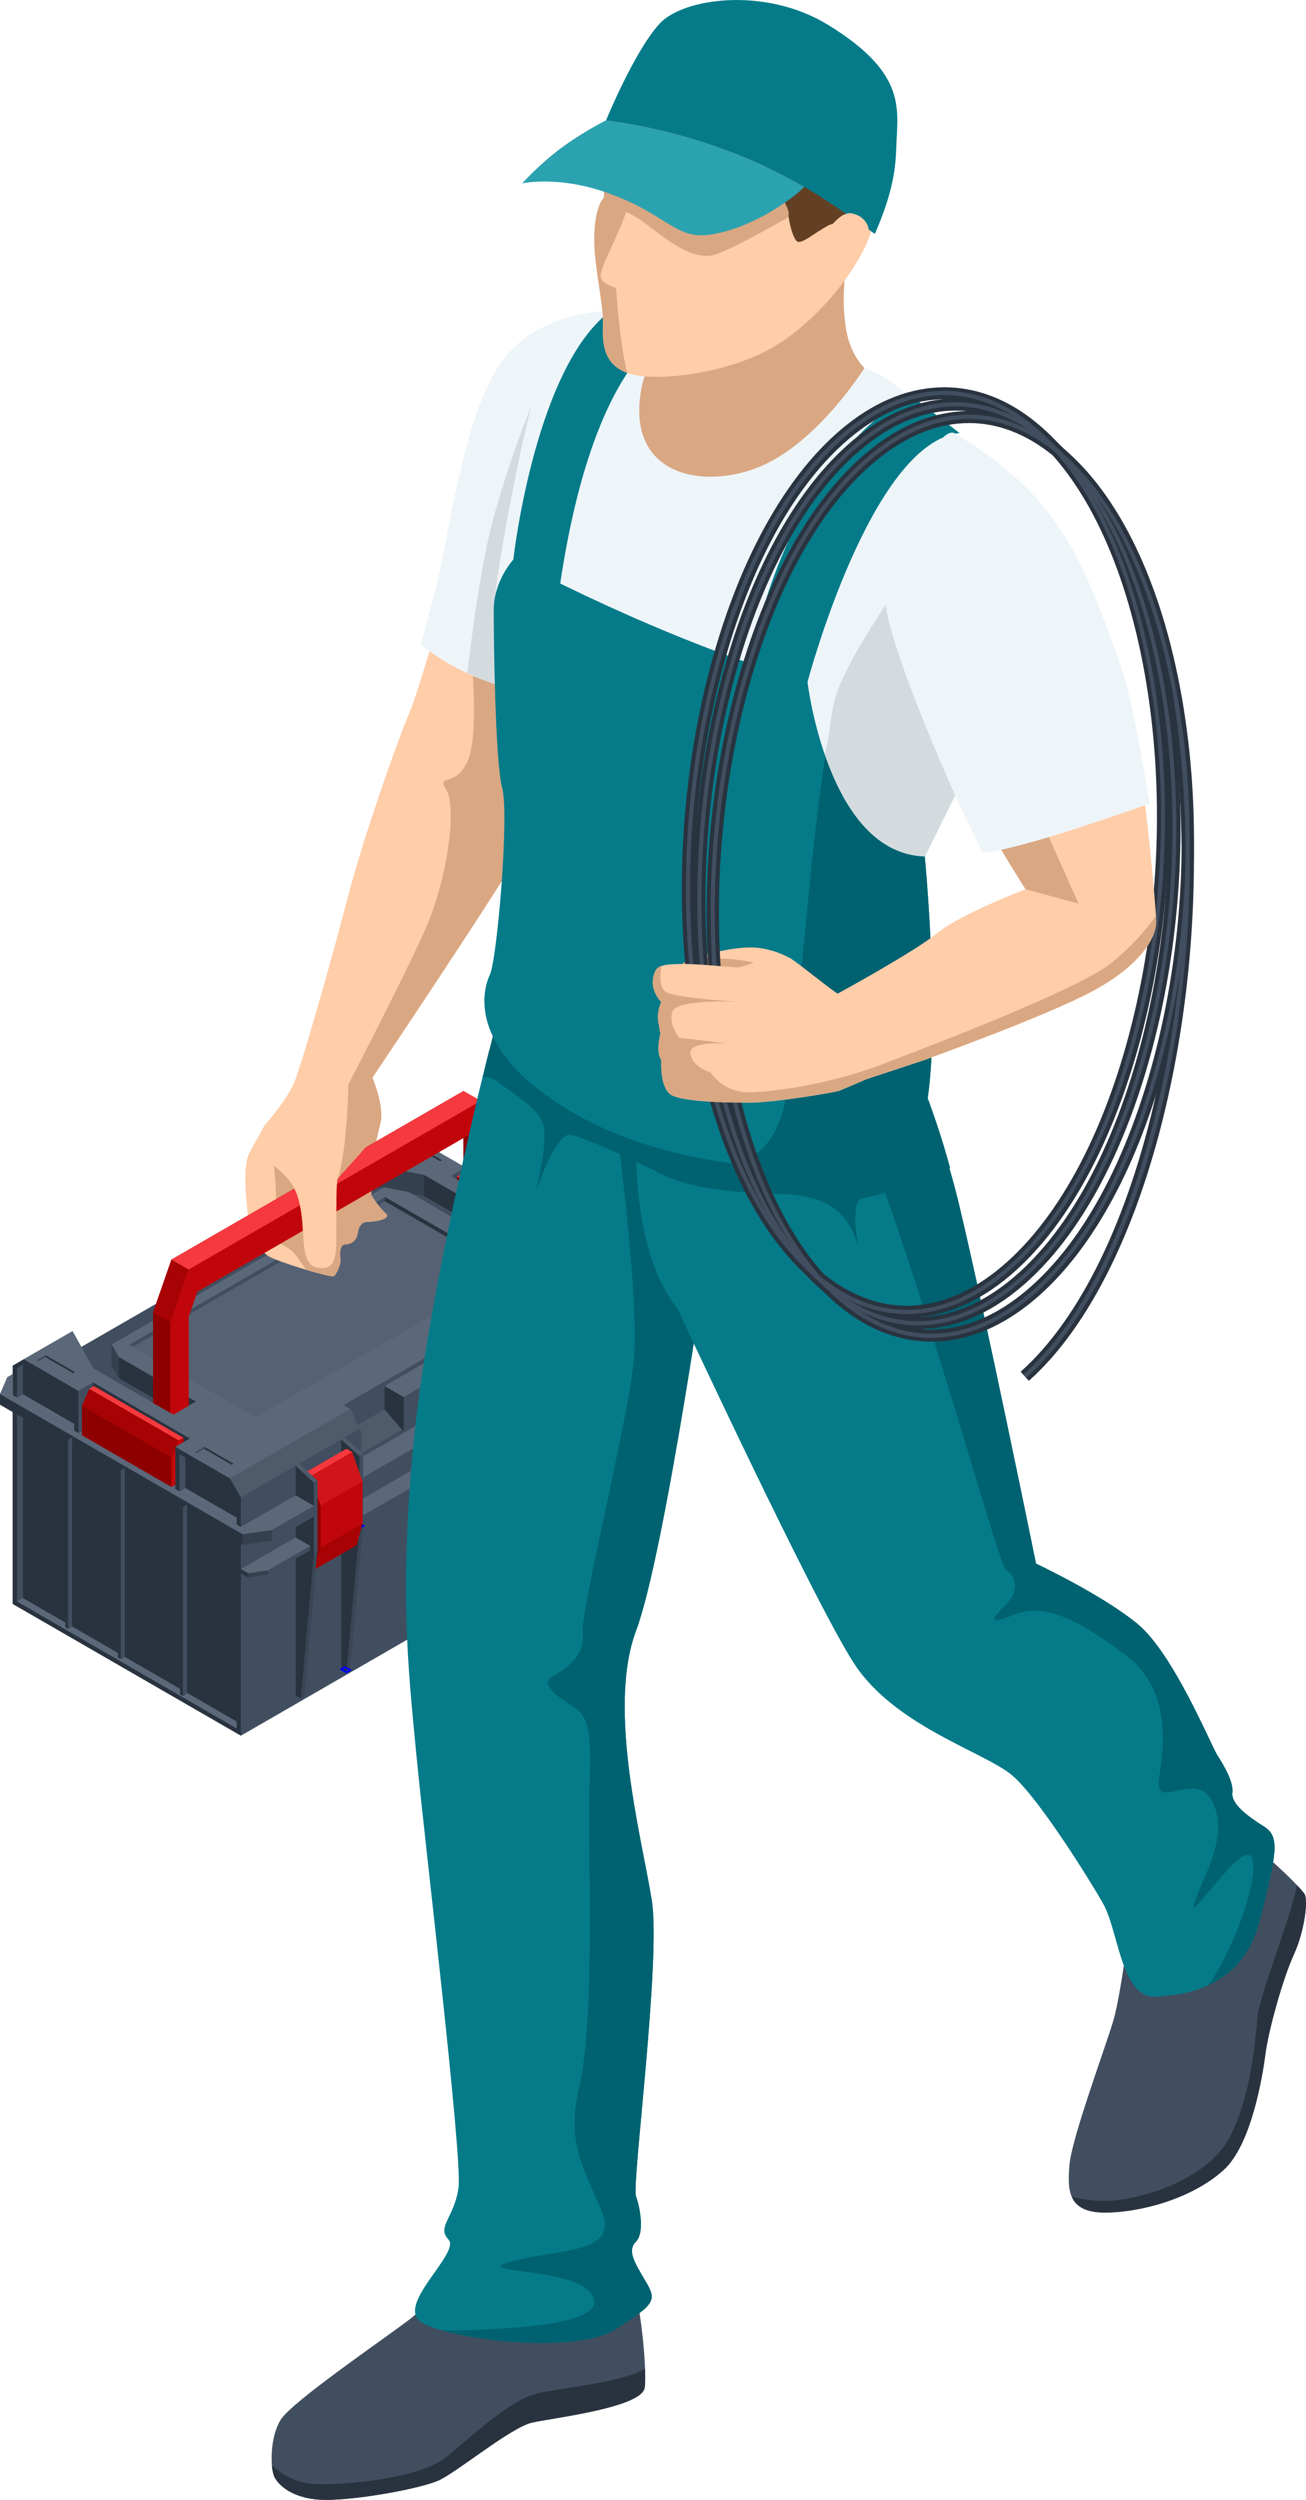 <?xml version="1.0" encoding="UTF-8"?>
<svg id="_レイヤー_2" data-name="レイヤー 2" xmlns="http://www.w3.org/2000/svg" viewBox="0 0 108.61 207.88">
  <defs>
    <style>
      .cls-1, .cls-2, .cls-3, .cls-4, .cls-5, .cls-6, .cls-7, .cls-8, .cls-9, .cls-10, .cls-11, .cls-12, .cls-13, .cls-14, .cls-15, .cls-16, .cls-17, .cls-18, .cls-19, .cls-20, .cls-21 {
        stroke-width: 0px;
      }

      .cls-1, .cls-2, .cls-7, .cls-17 {
        opacity: .5;
      }

      .cls-1, .cls-16, .cls-21 {
        fill: #29333f;
      }

      .cls-2, .cls-14, .cls-20 {
        fill: #f5393e;
      }

      .cls-3 {
        fill: #c1060b;
      }

      .cls-4 {
        fill: #634024;
      }

      .cls-5 {
        opacity: .2;
      }

      .cls-5, .cls-15 {
        fill: #414e5f;
      }

      .cls-6, .cls-7 {
        fill: #8e0000;
      }

      .cls-8, .cls-17 {
        fill: #5b6879;
      }

      .cls-9 {
        fill: #006270;
      }

      .cls-10 {
        fill: #ffcda8;
      }

      .cls-11 {
        fill: #d9a782;
      }

      .cls-12 {
        fill: #d4dbdf;
      }

      .cls-13 {
        fill: #057b89;
      }

      .cls-14, .cls-16 {
        opacity: .3;
      }

      .cls-18 {
        fill: #eef5f9;
      }

      .cls-19 {
        fill: #2ba2b0;
      }

      .cls-22 {
        fill: none;
        stroke: blue;
        stroke-miterlimit: 10;
        stroke-width: .16px;
      }
    </style>
  </defs>
  <g id="_デザイン" data-name="デザイン">
    <g>
      <g>
        <polygon class="cls-15" points="20.03 126.97 1.06 116.01 1.06 133.37 20.03 144.32 52.21 125.74 52.21 108.39 20.03 126.97"/>
        <polygon class="cls-21" points="20.03 144.32 20.03 126.97 1.06 116.01 1.06 133.37 20.03 144.32"/>
        <g>
          <polygon class="cls-15" points="1.91 132.89 1.91 116.91 1.41 116.62 1.41 133.16 19.68 143.72 19.68 143.15 1.91 132.89"/>
          <polygon class="cls-8" points="1.91 132.89 1.41 133.16 19.68 143.72 19.68 143.15 1.91 132.89"/>
        </g>
        <polygon class="cls-15" points="51.3 104.36 46.75 101.73 45.53 102.43 38.7 98.48 38.7 97.08 34.15 94.45 30.22 96.72 30.22 98.48 6.77 112.01 6.03 110.69 1.97 113.03 1.06 113.56 1.06 116.01 20.03 126.97 52.21 108.39 52.21 105.93 51.3 104.36"/>
        <polygon class="cls-8" points="46.75 101.73 45.53 102.43 38.7 98.48 38.7 97.08 34.15 94.45 30.22 96.72 30.22 98.48 6.77 112.01 6.03 110.69 1.97 113.03 19.12 122.94 51.3 104.36 46.75 101.73"/>
        <polygon class="cls-15" points="52.21 108.39 20.03 126.97 20.03 144.32 52.21 125.74 52.21 108.39"/>
        <rect class="cls-17" x="17.09" y="113.52" width="37.16" height="1.82" transform="translate(-52.44 33.17) rotate(-30)"/>
        <polygon class="cls-21" points="20.03 124.51 20.03 126.97 1.06 116.01 1.06 113.56 1.97 113.03 19.12 122.94 20.03 124.51"/>
        <polygon class="cls-15" points="52.21 108.39 20.03 126.97 20.03 124.51 52.21 105.93 52.21 108.39"/>
        <g>
          <polygon class="cls-15" points="45.07 115.14 43.56 114.26 43.56 117.42 43.56 130.04 43.99 130.29 44.29 130.11 45.38 118.12 45.38 114.96 45.07 115.14"/>
          <polygon class="cls-15" points="45.07 118.29 45.07 115.14 45.38 114.96 45.38 118.12 45.07 118.29"/>
          <polygon class="cls-16" points="43.99 130.29 45.07 118.29 45.38 118.12 44.29 130.11 43.99 130.29"/>
          <polygon class="cls-21" points="43.56 117.42 43.56 114.26 45.07 115.14 45.07 118.29 43.99 130.29 43.56 130.04 43.56 117.42"/>
        </g>
        <g>
          <polygon class="cls-15" points="29.9 123.9 28.38 123.02 28.38 126.18 28.38 138.8 28.81 139.05 29.11 138.87 30.2 126.88 30.2 123.72 29.9 123.9"/>
          <polygon class="cls-15" points="29.9 127.05 29.9 123.9 30.2 123.72 30.2 126.88 29.9 127.05"/>
          <polygon class="cls-16" points="28.81 139.05 29.9 127.05 30.2 126.88 29.11 138.87 28.81 139.05"/>
          <polygon class="cls-21" points="28.38 126.18 28.38 123.02 29.9 123.9 29.9 127.05 28.81 139.05 28.38 138.8 28.38 126.18"/>
        </g>
        <g>
          <polygon class="cls-15" points="26.1 126.09 24.59 125.22 24.59 128.37 24.59 140.99 25.02 141.24 25.32 141.07 26.41 129.07 26.41 125.92 26.1 126.09"/>
          <polygon class="cls-15" points="26.1 129.25 26.1 126.09 26.41 125.92 26.41 129.07 26.1 129.25"/>
          <polygon class="cls-16" points="25.02 141.24 26.1 129.25 26.41 129.07 25.32 141.07 25.02 141.24"/>
          <polygon class="cls-21" points="24.59 128.37 24.59 125.22 26.1 126.09 26.1 129.25 25.02 141.24 24.59 140.99 24.59 128.37"/>
        </g>
        <g>
          <polygon class="cls-15" points="52.21 107.86 52.21 108.39 52.21 108.39 20.03 126.97 1.06 116.01 1.06 114.26 .61 114.52 0 115.93 0 116.8 20.18 128.46 22.61 128.11 52.67 110.75 53.28 109.35 53.28 108.47 52.21 107.86"/>
          <polygon class="cls-8" points="52.21 107.86 52.21 108.39 52.21 108.39 20.03 126.97 1.06 116.01 1.06 114.26 .61 114.52 0 115.93 20.18 127.58 22.61 127.23 52.67 109.88 53.28 108.47 52.21 107.86"/>
          <polygon class="cls-1" points="22.61 128.11 20.18 128.46 20.18 127.58 22.61 127.23 22.61 128.11"/>
          <polygon class="cls-21" points="0 116.8 20.18 128.46 20.18 127.58 0 115.93 0 116.8"/>
          <polygon class="cls-15" points="22.61 128.11 52.67 110.75 52.67 109.88 22.61 127.23 22.61 128.11"/>
          <polygon class="cls-1" points="52.67 110.75 53.28 109.35 53.28 108.47 52.67 109.88 52.67 110.75"/>
        </g>
        <g>
          <polygon class="cls-15" points="24.89 121.71 24.59 121.88 24.59 124.34 26.1 125.21 26.41 125.04 26.41 123.11 24.89 121.71"/>
          <polygon class="cls-17" points="24.59 121.88 26.1 123.29 26.41 123.11 24.89 121.71 24.59 121.88"/>
          <polygon class="cls-21" points="26.1 125.21 24.59 124.34 24.59 121.88 26.1 123.29 26.1 125.21"/>
          <polygon class="cls-15" points="26.1 125.21 26.41 125.04 26.41 123.11 26.1 123.29 26.1 125.21"/>
        </g>
        <g>
          <polygon class="cls-15" points="28.69 119.52 28.38 119.69 28.38 122.15 29.9 123.02 30.2 122.85 30.2 120.92 28.69 119.52"/>
          <polygon class="cls-17" points="28.38 119.69 29.9 121.1 30.2 120.92 28.69 119.52 28.38 119.69"/>
          <polygon class="cls-21" points="29.9 123.02 28.38 122.15 28.38 119.69 29.9 121.1 29.9 123.02"/>
          <polygon class="cls-15" points="29.9 123.02 30.2 122.85 30.2 120.92 29.9 121.1 29.9 123.02"/>
        </g>
        <g>
          <polygon class="cls-15" points="47.66 108.56 47.36 108.74 47.36 111.19 48.87 112.07 49.18 111.89 49.18 109.96 47.66 108.56"/>
          <polygon class="cls-17" points="47.36 108.74 48.87 110.14 49.18 109.96 47.66 108.56 47.36 108.74"/>
          <polygon class="cls-21" points="48.87 112.07 47.36 111.19 47.36 108.74 48.87 110.14 48.87 112.07"/>
          <polygon class="cls-15" points="48.87 112.07 49.18 111.89 49.18 109.96 48.87 110.14 48.87 112.07"/>
        </g>
        <g>
          <polygon class="cls-15" points="43.86 110.75 43.56 110.93 43.56 113.38 45.08 114.26 45.38 114.08 45.38 112.15 43.86 110.75"/>
          <polygon class="cls-17" points="43.56 110.93 45.08 112.33 45.38 112.15 43.86 110.75 43.56 110.93"/>
          <polygon class="cls-21" points="45.08 114.26 43.56 113.38 43.56 110.93 45.08 112.33 45.08 114.26"/>
          <polygon class="cls-15" points="45.08 114.26 45.38 114.08 45.38 112.15 45.08 112.33 45.08 114.26"/>
        </g>
        <polygon class="cls-22" points="28.38 126.18 29.9 127.05 30.2 126.88 28.69 126 28.38 126.18"/>
        <g>
          <g>
            <polygon class="cls-15" points="41.28 110.13 40.73 109.81 28.59 116.84 28.59 116.84 29.14 117.16 29.76 118.48 30.05 119.08 30.05 120.84 42.19 113.81 42.19 112.05 41.28 110.13"/>
            <polygon class="cls-21" points="40.73 112.13 40.73 109.81 41.28 110.13 42.19 112.05 42.19 113.81 40.73 112.13"/>
            <polygon class="cls-17" points="42.19 113.81 40.73 112.13 29.76 118.48 30.05 119.08 30.05 120.84 42.19 113.81"/>
            <polygon class="cls-15" points="28.59 116.84 28.59 116.84 29.14 117.16 29.76 118.48 40.73 112.13 40.73 109.81 28.59 116.84"/>
          </g>
          <g>
            <polygon class="cls-15" points="37.22 112.22 31.98 115.25 31.98 117.2 33.44 118.88 33.58 118.96 38.83 115.93 38.83 113.15 37.22 112.22"/>
            <polygon class="cls-21" points="31.98 117.2 31.98 115.25 33.58 116.17 33.58 118.96 33.44 118.88 31.98 117.2"/>
            <polygon class="cls-8" points="38.83 113.15 33.58 116.17 31.98 115.25 37.22 112.22 38.83 113.15"/>
            <polygon class="cls-15" points="38.83 113.15 33.58 116.17 33.58 118.96 38.83 115.93 38.83 113.15"/>
          </g>
        </g>
        <g>
          <g>
            <polygon class="cls-15" points="7.74 114.96 6.52 115.66 6.52 119.17 14.57 123.81 14.57 123.81 14.57 122.41 14.57 120.31 15.78 119.61 7.74 114.96"/>
            <polygon class="cls-15" points="7.74 118.47 6.52 119.17 6.52 115.66 7.74 114.96 7.74 118.47"/>
            <polygon class="cls-21" points="15.78 119.61 7.74 114.96 7.74 118.47 14.57 122.41 14.57 120.31 15.78 119.61"/>
            <polygon class="cls-8" points="14.57 122.41 7.74 118.47 6.52 119.17 14.57 123.81 14.57 123.81 14.57 122.41"/>
          </g>
          <g>
            <polygon class="cls-3" points="7.82 115.26 7.43 115.49 6.82 116.89 6.82 119.34 14.26 123.64 14.57 123.46 14.57 120.48 14.57 120.31 14.67 120.25 15.26 119.91 15.26 119.56 7.82 115.26"/>
            <polygon class="cls-6" points="14.26 121.18 14.26 123.64 6.82 119.34 6.82 116.89 14.26 121.18"/>
            <polygon class="cls-20" points="15.26 119.56 14.87 119.78 7.43 115.49 7.82 115.26 15.26 119.56"/>
            <polygon class="cls-7" points="14.57 120.31 14.67 120.25 14.87 119.78 7.43 115.49 6.82 116.89 14.26 121.18 14.57 120.48 14.57 120.31"/>
            <g>
              <polygon class="cls-3" points="14.57 120.48 14.26 121.18 14.26 123.64 14.57 123.46 14.57 120.48"/>
              <polygon class="cls-3" points="15.26 119.91 15.26 119.56 14.87 119.78 14.67 120.25 15.26 119.91"/>
            </g>
          </g>
        </g>
        <g>
          <polygon class="cls-15" points="38.7 98.48 38.7 97.08 37.49 97.78 38.7 98.48"/>
          <g>
            <polygon class="cls-3" points="39.01 97.78 38.4 97.61 38.01 97.83 38.01 98.08 45.45 102.38 45.53 102.43 46.24 102.02 46.29 101.99 39.01 97.78"/>
            <polygon class="cls-20" points="45.45 102.13 45.84 101.9 38.4 97.61 38.01 97.83 45.45 102.13"/>
            <polygon class="cls-3" points="45.53 102.43 46.24 102.02 45.84 101.9 45.45 102.13 45.45 102.38 45.53 102.43"/>
            <polygon class="cls-6" points="38.01 98.08 45.45 102.38 45.45 102.13 38.01 97.83 38.01 98.08"/>
            <polygon class="cls-2" points="45.84 101.9 46.24 102.02 46.29 101.99 39.01 97.78 38.4 97.61 45.84 101.9"/>
          </g>
        </g>
        <polygon class="cls-22" points="29.11 138.87 28.69 138.63 28.38 138.8 28.81 139.05 29.11 138.87"/>
        <g>
          <polygon class="cls-3" points="29.28 120.74 28.81 120.47 25.57 122.34 25.94 122.68 26.41 123.11 26.41 124.48 26.41 125.04 26.41 128.55 26.41 129.07 26.31 129.96 26.26 130.45 29.66 128.49 30.15 126.67 30.15 123.17 29.28 120.74"/>
          <polygon class="cls-3" points="30.15 123.17 30.15 126.67 26.66 128.69 26.66 125.19 30.15 123.17"/>
          <polygon class="cls-14" points="29.28 120.74 25.94 122.68 26.41 123.11 26.41 124.48 26.66 125.19 30.15 123.17 29.28 120.74"/>
          <polygon class="cls-20" points="25.94 122.68 29.28 120.74 28.81 120.47 25.57 122.34 25.94 122.68"/>
          <polygon class="cls-6" points="26.41 124.48 26.41 125.04 26.41 128.55 26.41 129.07 26.31 129.96 26.66 128.69 26.66 125.19 26.41 124.48"/>
          <polygon class="cls-7" points="26.66 128.69 26.31 129.96 26.26 130.45 29.66 128.49 30.15 126.67 26.66 128.69"/>
        </g>
        <g>
          <polygon class="cls-15" points="48.87 112.95 47.35 112.07 47.35 115.23 47.35 127.85 47.78 128.1 48.09 127.92 49.17 115.93 49.17 112.77 48.87 112.95"/>
          <polygon class="cls-15" points="48.87 116.1 48.87 112.95 49.17 112.77 49.17 115.93 48.87 116.1"/>
          <polygon class="cls-16" points="47.78 128.1 48.87 116.1 49.17 115.93 48.09 127.92 47.78 128.1"/>
          <polygon class="cls-21" points="47.35 115.23 47.35 112.07 48.87 112.95 48.87 116.1 47.78 128.1 47.35 127.85 47.35 115.23"/>
        </g>
        <g>
          <polygon class="cls-3" points="48.26 109.79 47.79 109.52 44.55 111.39 44.91 111.72 45.38 112.16 45.38 113.52 45.38 114.09 45.38 117.59 45.38 118.12 45.28 119.01 45.23 119.5 48.63 117.54 49.12 115.72 49.12 112.22 48.26 109.79"/>
          <polygon class="cls-3" points="49.12 112.22 49.12 115.72 45.63 117.74 45.63 114.23 49.12 112.22"/>
          <polygon class="cls-14" points="48.26 109.79 44.91 111.72 45.38 112.16 45.38 113.52 45.63 114.23 49.12 112.22 48.26 109.79"/>
          <polygon class="cls-20" points="44.91 111.72 48.26 109.79 47.79 109.52 44.55 111.39 44.91 111.72"/>
          <polygon class="cls-6" points="45.38 113.52 45.38 114.09 45.38 117.59 45.38 118.12 45.28 119.01 45.63 117.74 45.63 114.23 45.38 113.52"/>
          <polygon class="cls-7" points="45.63 117.74 45.28 119.01 45.23 119.5 48.63 117.54 49.12 115.72 45.63 117.74"/>
        </g>
        <g>
          <polygon class="cls-8" points="44.77 117.59 43.56 116.89 30.2 124.6 30.2 126.01 44.77 117.59"/>
          <polygon class="cls-15" points="44.77 117.94 44.77 117.59 30.2 126.01 30.2 126.36 44.77 117.94"/>
        </g>
        <g>
          <polygon class="cls-15" points="24.59 127.84 20.03 130.47 20.03 130.83 20.63 131.17 22.28 130.93 25.8 128.9 25.8 128.55 24.59 127.84"/>
          <polygon class="cls-8" points="22.28 130.58 25.8 128.55 24.59 127.84 20.03 130.47 20.63 130.82 22.28 130.58"/>
          <polygon class="cls-15" points="25.8 128.9 22.28 130.93 22.28 130.58 25.8 128.55 25.8 128.9"/>
          <polygon class="cls-1" points="20.63 131.17 22.28 130.93 22.28 130.58 20.63 130.82 20.63 131.17"/>
          <polygon class="cls-21" points="20.63 131.17 20.03 130.83 20.03 130.47 20.63 130.82 20.63 131.17"/>
        </g>
        <g>
          <polygon class="cls-15" points="52.21 111.91 52.22 111.89 49.18 113.65 49.18 115.05 49.18 115.4 52.45 113.51 52.83 112.63 52.83 112.28 52.21 111.91"/>
          <polygon class="cls-8" points="52.83 112.28 52.21 111.91 52.22 111.89 49.18 113.65 49.18 115.05 52.45 113.16 52.83 112.28"/>
          <polygon class="cls-15" points="52.45 113.51 49.18 115.4 49.18 115.05 52.45 113.16 52.45 113.51"/>
          <polygon class="cls-1" points="52.45 113.51 52.83 112.63 52.83 112.28 52.45 113.16 52.45 113.51"/>
        </g>
        <polygon class="cls-5" points="11.08 111.98 21.25 117.85 42.19 105.76 32.02 99.89 11.08 111.98"/>
        <polygon class="cls-15" points="32.02 99.89 42.19 105.76 42.5 105.58 32.02 99.54 10.77 111.81 11.08 111.98 32.02 99.89"/>
        <polygon class="cls-21" points="32.02 99.54 32.02 99.89 42.19 105.76 42.5 105.58 32.02 99.54"/>
        <g>
          <polygon class="cls-21" points="19.27 121.8 19.43 121.71 16.98 120.3 16.98 120.48 19.27 121.8"/>
          <polygon class="cls-15" points="16.98 120.48 16.98 120.3 16.22 120.74 16.37 120.83 16.98 120.48"/>
        </g>
        <g>
          <polygon class="cls-21" points="6.08 114.18 6.23 114.09 3.79 112.68 3.79 112.86 6.08 114.18"/>
          <polygon class="cls-15" points="3.79 112.86 3.79 112.68 3.02 113.12 3.17 113.21 3.79 112.86"/>
        </g>
        <g>
          <polygon class="cls-21" points="36.6 96.56 36.75 96.47 34.31 95.06 34.31 95.24 36.6 96.56"/>
          <polygon class="cls-15" points="34.31 95.24 34.31 95.06 33.54 95.5 33.69 95.59 34.31 95.24"/>
        </g>
        <g>
          <polygon class="cls-21" points="49.79 104.18 49.94 104.09 47.5 102.68 47.5 102.86 49.79 104.18"/>
          <polygon class="cls-15" points="47.5 102.86 47.5 102.68 46.74 103.12 46.89 103.21 47.5 102.86"/>
        </g>
        <g>
          <polygon class="cls-15" points="1.91 115.94 1.91 113.49 1.98 113.44 1.97 113.44 1.41 113.76 1.41 116.22 6.17 118.97 6.17 118.4 1.91 115.94"/>
          <polygon class="cls-8" points="1.91 115.94 1.41 116.22 6.17 118.97 6.17 118.4 1.91 115.94"/>
        </g>
        <g>
          <polygon class="cls-15" points="15.42 123.74 15.42 121.2 14.92 120.91 14.92 124.02 19.68 126.77 19.68 126.2 15.42 123.74"/>
          <polygon class="cls-8" points="15.42 123.74 14.92 124.02 19.68 126.77 19.68 126.2 15.42 123.74"/>
        </g>
        <g>
          <polygon class="cls-15" points="35.27 97.7 30.22 96.72 30.22 98.48 6.77 112.01 7.76 113.77 14.42 117.62 14.77 117.42 16.28 116.54 10.19 113.02 10.19 113.02 9.89 112.85 9.28 111.8 31.82 98.79 31.92 98.72 33.99 99.12 34.22 99.25 40.22 102.72 40.57 102.52 42.09 101.64 35.27 97.7"/>
          <g>
            <polygon class="cls-15" points="30.22 98.48 6.77 112.01 7.76 113.77 14.42 117.62 14.77 117.42 9.89 114.6 9.28 113.55 10.19 113.02 9.89 112.85 9.28 111.8 31.82 98.79 30.22 98.48"/>
            <polygon class="cls-15" points="40.57 102.52 35.27 99.46 34.22 99.25 40.22 102.72 40.57 102.52"/>
          </g>
          <polygon class="cls-1" points="31.82 98.79 31.92 98.72 33.99 99.12 34.22 99.25 35.27 99.46 35.27 97.7 30.22 96.72 30.22 98.48 31.82 98.79"/>
          <polygon class="cls-21" points="40.57 102.52 42.09 101.64 35.27 97.7 35.27 99.46 40.57 102.52"/>
          <polygon class="cls-21" points="9.89 114.6 14.77 117.42 16.28 116.54 9.89 112.85 9.89 114.6"/>
          <polygon class="cls-1" points="9.89 114.6 9.28 113.55 9.28 111.8 9.89 112.85 9.89 114.6"/>
        </g>
        <g>
          <polygon class="cls-15" points="5.67 119.72 5.43 119.58 5.43 135.31 5.67 135.45 5.99 135.26 5.99 119.53 5.67 119.72"/>
          <polygon class="cls-21" points="5.67 135.45 5.67 119.72 5.43 119.58 5.43 135.31 5.67 135.45"/>
          <polygon class="cls-15" points="5.67 119.72 5.99 119.53 5.99 135.26 5.67 135.45 5.67 119.72"/>
        </g>
        <g>
          <polygon class="cls-15" points="15.22 125.31 14.98 125.17 14.98 140.89 15.22 141.03 15.55 140.84 15.55 125.12 15.22 125.31"/>
          <polygon class="cls-21" points="15.22 141.03 15.22 125.31 14.98 125.17 14.98 140.89 15.22 141.03"/>
          <polygon class="cls-15" points="15.22 125.31 15.55 125.12 15.55 140.84 15.22 141.03 15.22 125.31"/>
        </g>
        <g>
          <polygon class="cls-15" points="10.05 122.25 9.81 122.11 9.81 137.83 10.05 137.97 10.38 137.78 10.38 122.06 10.05 122.25"/>
          <polygon class="cls-21" points="10.05 137.97 10.05 122.25 9.81 122.11 9.81 137.83 10.05 137.97"/>
          <polygon class="cls-15" points="10.05 122.25 10.38 122.06 10.38 137.78 10.05 137.97 10.05 122.25"/>
        </g>
      </g>
      <g>
        <path class="cls-10" d="M24.06,93.96s-2.7.59-3.34,1.94c-.63,1.35-.17,4.43,0,6.04.17,1.6,1.03,2.03,1.51,2.45.48.42,5.21,1.86,5.5,1.73.3-.13.59-1.06.59-1.22s-.21-1.4.38-1.42c.59-.02.93-.4,1.01-.78.08-.38.17-1.1.84-1.1s2.07-.25,1.52-.72c-.55-.46-1.18-1.48-1.18-1.48l-.04-2.7s.74-3.08.79-3.32c.05-.24-7.59.57-7.59.57Z"/>
        <path class="cls-11" d="M27.73,106.12c.3-.13.59-1.06.59-1.22s-.21-1.4.38-1.42c.59-.02.93-.4,1.01-.78.08-.38.17-1.1.84-1.1s2.07-.25,1.52-.72c-.55-.46-1.18-1.48-1.18-1.48l-.04-2.7s.74-3.08.79-3.32c.05-.24-7.59.57-7.59.57,0,0-.94.21-1.85.66.26.75.53,1.64.59,2.31.12,1.4.29,3,0,3.84-.28.84-.58,2.32-.58,2.32,0,0,1.74.26,2.53,1.48.19.29.45.65.73,1.02,1.12.33,2.12.59,2.26.53Z"/>
      </g>
      <g>
        <polygon class="cls-3" points="41.5 94.17 39.98 91.54 38.54 90.72 14.25 104.74 12.73 109.12 12.73 116.65 14.17 117.48 14.42 117.62 15.69 116.88 15.69 109.48 16.41 107.4 38.53 94.63 38.54 94.64 38.54 101.75 39.98 102.58 40.22 102.72 41.5 101.98 41.5 94.17"/>
        <polygon class="cls-3" points="39.26 94.21 39.98 95.46 39.98 102.58 40.22 102.72 41.5 101.98 41.5 94.17 39.98 91.54 15.69 105.56 14.17 109.94 14.17 117.48 14.42 117.62 15.69 116.88 15.69 109.48 16.41 107.4 39.26 94.21"/>
        <polygon class="cls-7" points="14.25 104.74 12.73 109.12 14.17 109.94 15.69 105.56 14.25 104.74"/>
        <polygon class="cls-6" points="14.17 109.94 12.73 109.12 12.73 116.65 14.17 117.48 14.17 109.94"/>
        <polygon class="cls-20" points="38.54 90.72 14.25 104.74 15.69 105.56 39.98 91.54 38.54 90.72"/>
        <polygon class="cls-6" points="39.26 94.21 38.53 94.63 38.54 94.64 38.54 101.75 39.98 102.58 39.98 95.46 39.26 94.21"/>
      </g>
      <g>
        <path class="cls-10" d="M37.02,49.75s-2.32,8.07-3,9.59c-.68,1.52-3.67,9.8-5.07,15.16-1.39,5.36-3.84,13.98-4.48,15.5-.63,1.52-2.45,3.55-2.45,3.55l-1.31,2.36s1.14.22,2.32,1.23c1.18,1.01,1.73,1.73,2.03,3.76.3,2.03-.08,4.31,1.39,4.52,1.48.21,1.52-.94,1.52-2.94s0-3.94.08-4.37c.08-.42,3.46-3.44,3.63-4.95.17-1.51-.72-3.54-.72-3.54,0,0,10.6-15.78,12.18-18.7,1.58-2.92,3.02-19.89,3.02-19.77s-9.16-1.39-9.16-1.39Z"/>
        <g>
          <path class="cls-11" d="M46.18,51.14c0,.08-3.77-.51-6.47-.95l-.57,3.59s.77,7.28-.26,9.54c-1.03,2.25-2.63.96-1.76,2.37.87,1.41.15,7.43-1.89,11.9-2.03,4.47-6.25,12.56-6.25,12.56,0,0-.1,5.61-.92,7.95.08-.42,3.46-3.44,3.63-4.95.17-1.51-.72-3.54-.72-3.54,0,0,10.6-15.78,12.18-18.7,1.58-2.92,3.02-19.89,3.02-19.77Z"/>
          <path class="cls-11" d="M28.03,98.55c.01-.2.02-.36.04-.45-.05.15-.06.3-.04.45Z"/>
        </g>
        <path class="cls-18" d="M51.33,27.16l-.54-1.3s-5.92-.16-9.12,4.27c-3.21,4.43-4.48,15.36-5.49,19.01-1.01,3.66-1.18,4.46-1.18,4.46,0,0,3.8,3.38,10.09,4.18,6.29.8,6.25-30.61,6.25-30.61Z"/>
        <path class="cls-12" d="M44.17,33.84s-1.53,3.61-3.01,8.77c-1.21,4.24-2.03,11.06-2.29,13.37,1.63.75,3.72,1.47,6.21,1.79,3.28.42,4.84-7.94,5.58-16.03l-6.49-7.89Z"/>
      </g>
      <g>
        <path class="cls-15" d="M40.89,185.89s-4.63,5.31-6.92,7.04c-2.29,1.73-9.7,6.79-10.62,8.27-.93,1.48-.86,3.95-.56,4.69.31.74,1.6,1.98,4.32,1.98s7.78-.93,9.33-1.6c1.54-.68,5.99-4.39,7.78-4.82,1.51-.36,9.14-1.23,9.39-2.9.25-1.67-.49-10.5-2.59-12.66-2.1-2.16-10.13,0-10.13,0Z"/>
        <path class="cls-21" d="M53.61,198.55c.05-.31.06-.86.03-1.57-2.05,1.16-7.07,1.58-9.05,2.06-2.28.56-5.74,3.89-7.53,5.31-1.79,1.42-6.61,2.22-10.5,2.22-1.82,0-3.1-.77-3.95-1.59.03.39.1.71.18.91.31.74,1.6,1.98,4.32,1.98s7.78-.93,9.33-1.6c1.54-.68,5.99-4.39,7.78-4.82,1.51-.36,9.14-1.23,9.39-2.9Z"/>
        <path class="cls-15" d="M94.25,157.54s-.93,8.03-1.67,10.5c-.74,2.47-3.46,9.76-3.64,11.98-.19,2.22-.12,4.08,3.27,3.95,3.4-.12,7.29-1.46,9.57-3.56,2.29-2.1,3.21-7.73,3.46-9.65.25-1.92,1.42-6.18,2.35-8.22.93-2.04,1.17-4.44.93-5-.25-.56-5.74-5.99-8.77-6.79-3.03-.8-5.5,6.79-5.5,6.79Z"/>
        <path class="cls-21" d="M92.21,183.98c3.4-.12,7.29-1.46,9.57-3.56,2.29-2.1,3.21-7.73,3.46-9.65.25-1.92,1.42-6.18,2.35-8.22.93-2.04,1.17-4.44.93-5-.05-.11-.28-.39-.65-.78-.67,3.1-3.14,9.2-3.3,10.97-.19,2.1-.55,6.61-2.29,9.94-1.73,3.33-6.67,5.06-9.88,5.31-1.15.09-2.29-.08-3.27-.33.37.86,1.22,1.38,3.09,1.32Z"/>
        <path class="cls-13" d="M40.68,87.34s-4.97,19.5-6.23,32.09c-1.26,12.59-.54,19.06.18,26.52.72,7.46,3.84,33.44,3.5,35.96-.35,2.52-1.85,3.24-.83,4.32,1.02,1.08-4.38,5.39-2.31,6.83,2.07,1.44,12.77,2.79,16.18.63,3.42-2.16,3.45-2.43,2.49-4.05-.96-1.62-1.49-2.52-.77-3.24.71-.72.36-2.79,0-3.78-.36-.99,2.1-19.69,1.31-24.63-.78-4.94-3.74-15.9-1.31-22.37,2.43-6.47,6.2-33.17,6.2-33.17l-1.93-13.69-16.47-1.43Z"/>
        <path class="cls-9" d="M36.84,193.81c3.82,1.06,11.52,1.65,14.33-.12,3.42-2.16,3.45-2.43,2.49-4.05-.96-1.62-1.49-2.52-.77-3.24.71-.72.36-2.79,0-3.78-.36-.99,2.1-19.69,1.31-24.63-.78-4.94-3.74-15.9-1.31-22.37,2.43-6.47,6.2-33.17,6.2-33.17l-1.93-13.69-6.51-.23h0c.49,4.39,2.66,19.57,2.01,25.03-.65,5.46-4.43,20.6-4.21,22.27.22,1.67-1.14,2.81-2.43,3.51-1.3.7.32,1.68,1.89,2.76,1.57,1.08,1.08,3.78,1.08,9.03s.38,17.41-.81,22.32c-1.19,4.92.54,7.08,1.89,10.52,1.35,3.44-3.57,3-7.57,4.08-4,1.08,6.43.32,6.92,3.24.35,2.1-7.91,2.46-12.56,2.5Z"/>
        <path class="cls-13" d="M53.2,89.66s-1.79,12.9,3.12,19.12c0,0,11.36,24.4,14.71,29.55,3.35,5.14,10.65,7.3,13.04,9.21,2.39,1.91,7.48,10.29,7.84,11.08,1.17,2.56,1.45,7.52,4.19,7.4,2.74-.11,7.31-.9,8.68-6.38,1.37-5.48,1.71-6.91.34-7.76-1.37-.86-2.74-1.88-2.63-2.8.12-.91-.74-2.34-1.26-3.14-.51-.8-3.65-8.45-6.62-10.9-2.97-2.45-8.45-5.02-8.45-5.02,0,0-4.34-21.3-6.45-30.06-2.11-8.76-6.34-16.64-6.34-16.64l-20.19,6.33Z"/>
        <path class="cls-9" d="M105.12,151.88c-1.37-.86-2.74-1.88-2.63-2.8.12-.91-.74-2.34-1.26-3.14-.51-.8-3.65-8.45-6.62-10.9-2.97-2.45-8.45-5.02-8.45-5.02,0,0-4.34-21.3-6.45-30.06-2.11-8.76-6.34-16.64-6.34-16.64l-5.7,1.79c6.53,11.46,15.08,44.66,15.99,45.39,1.04.83.94,1.98,0,2.92-.94.94-1.88,1.88.73.83,2.61-1.04,5.53.63,9.18,3.34,3.65,2.71,3.34,7.2,2.82,10.22-.52,3.03,3.13-.84,4.49,2.09,1.36,2.92-.96,6.35-1.57,8.35-.61,2,4.07-5.46,4.8-3.76.73,1.7-1.93,8.5-3.67,10.6h0c1.86-.84,3.58-2.43,4.34-5.45,1.37-5.48,1.71-6.91.34-7.76Z"/>
      </g>
      <path class="cls-9" d="M79.02,97.13c-1.32-4.89-3.22-9.41-4.5-12.2l-5.2-1.75-1.23.39s0,0,0,0l-11.42,3.58-15.59-1.36s-.37,1.43-.92,3.77c.41-.02.81.07,1.15.34,1.41,1.12,3.71,2.35,3.94,3.88.24,1.53-.71,5.41-.71,5.41,0,0,1.65-5.11,2.94-4.82,1.29.29,5.06,2,7.24,3.12,2.18,1.11,4.73,1.53,8.1,1.7,3.37.18,7.37-.24,8.6,4.65,0,0-.82-4,.29-4.18,1.12-.18,4.88-1.41,4.88-1.41l2.42-1.13Z"/>
      <path class="cls-18" d="M86.84,51.21l-5.13-13.18s-4.88-4.39-8.07-6.6c-3.19-2.21-22.85-5.58-22.85-5.58,0,0-5.4,3.22-6.71,8.35s-2.8,13.76-2.9,15.47c-.1,1.7,9.62,16.66,9.62,16.66l11.28,6.09,14.84-1.19,9.93-20.01Z"/>
      <path class="cls-12" d="M86.84,51.21l-11.34-3.72-.89,1.39s-4.24,6.03-5.12,9.06c-.88,3.03-.12,5.61-2.92,7.2-1.58.9-.31,3.46,1.09,5.53l9.26.55,9.93-20.01Z"/>
      <path class="cls-13" d="M76.91,71.22c-8.08-.24-9.76-14.54-9.76-14.54-12.12-3.44-24.46-10.15-24.46-10.15,0,0-1.63,1.75-1.63,4.19,0,2.44.11,12.57.71,14.85.59,2.28-.44,14.29-1.04,15.51-.59,1.22-2.05,6.45,7.46,11.74,9.51,5.29,24.21,5.18,27.5,2.51,3.29-2.67,1.22-24.11,1.22-24.11Z"/>
      <path class="cls-9" d="M65.83,88.46c-.52,3.98-1.17,7.11-4.49,8.34,0,0,0,0,0,0,6.48.79,12.4.11,14.34-1.46,3.29-2.67,1.22-24.11,1.22-24.11-4.41-.13-6.92-4.45-8.28-8.35-1.24,7.93-2.08,20.12-2.8,25.59Z"/>
      <path class="cls-13" d="M62.58,61.52l3.4-1.33,1.18-3.5s5.27-19.9,12.64-20.68l-4.1-3.17s-9.71,4.52-13.38,22.32l-.98,3.01,1.24,3.36Z"/>
      <path class="cls-13" d="M42.69,46.52s1.86-16.63,8.47-20.93l4.93,1.75s-6.59,1.73-9.5,21.17l-2.44,3.84-1.46-5.83Z"/>
      <path class="cls-11" d="M71.18,20.59c-.91.26-1.27,4.15-.82,6.77.38,2.23,1.53,3.24,1.53,3.24,0,0-3.68,5.9-8.35,8.05-4.68,2.15-11.58,1.14-10.2-6.36,1.38-7.5,17.85-11.71,17.85-11.71Z"/>
      <path class="cls-10" d="M51.54,8.86s-1.51,3.92-1.73,4.72c-.22.8.73,2.49.33,2.96-.4.48-.77,1.72-.71,3.81.06,2.09.74,4.93.71,6.4-.03,1.47-.13,3.37,1.89,4.21,2.03.84,7.77.26,11.72-1.79,3.95-2.05,8.09-7.06,8.89-10.61.8-3.55-6.55-9.19-6.55-9.19l-14.55-.51Z"/>
      <path class="cls-11" d="M49.8,14.14c.11.86.67,2.02.34,2.41-.4.48-.77,1.72-.71,3.81.06,2.09.74,4.93.71,6.4-.03,1.47-.13,3.37,1.89,4.21.04.02.09.03.13.05-.65-2.55-.92-7.08-.92-7.08,0,0-1.1-.26-1.28-.88-.18-.62,1.5-3.55,2.07-5.33.45-1.41-1.4-2.98-2.23-3.59Z"/>
      <path class="cls-11" d="M62.9,9.26l-11.36-.4s-1.51,3.92-1.73,4.72c-.22.8.73,2.49.33,2.96-.07.08-.14.19-.21.32,1.12.32,2.58.85,3.61,1.62,1.9,1.43,3.84,3.06,5.64,2.76,1.79-.3,11.09-5.94,11.09-5.94l-7.36-6.04Z"/>
      <path class="cls-4" d="M71.47,19.21s-1.5-1.06-2.63-.44c-1.13.62-2.12,1.51-2.52,1.32-.4-.19-.81-2.02-.73-2.37.07-.34-1.36-2.85-1.61-3.34-.25-.49-2.49-3.88-2.38-3.92.11-.04,6.33,1.83,6.33,1.83l4.78,3-1.23,3.92Z"/>
      <path class="cls-13" d="M72.75,19.45s-3.67-2.67-6.11-4.06c-8.14-4.63-16.25-5.36-16.25-5.36,0,0,2.32-5.68,4.43-8.03,1.95-2.17,8.8-3.14,14.03.06,6.71,4.11,5.77,7.09,5.68,10.34-.06,2.02-.45,4.01-1.78,7.06Z"/>
      <path class="cls-19" d="M50.38,10.03s8.11.73,16.25,5.36c.08.05.17.1.26.14-.7.78-4.16,3.43-7.83,3.98-2.92.44-3.62-1.76-8.68-3.52-4.04-1.4-6.96-.74-6.96-.74,0,0,1.57-1.74,3.45-3.09,1.91-1.37,3.51-2.14,3.51-2.14Z"/>
      <path class="cls-10" d="M68.58,19.57s1.17-2.08,2.31-1.82c1.13.26,1.87,1.34.98,2.92-.9,1.59-2.92,4.21-4.2,4.07-1.28-.15.91-5.17.91-5.17Z"/>
      <g>
        <path class="cls-10" d="M65.15,80.52l.69-.77s-1.56-.97-3.41-.97-4.43.77-4.96.87c-.53.1-1.74,1.76-1.74,1.76l3.11,1.02,6.31-1.9Z"/>
        <path class="cls-11" d="M63.31,81.07l.42-.75s-1.62-.57-3.8-.61c-.76-.01-1.33-.11-1.75-.23-.34.08-.59.15-.72.17-.53.1-1.74,1.76-1.74,1.76l3.11,1.02,4.48-1.35Z"/>
      </g>
      <g>
        <path class="cls-21" d="M75.4,109.58c-2.64,0-5.25-.98-7.63-2.93-4.81-3.93-8.37-11.33-10.05-20.86-1.67-9.47-1.27-19.93,1.12-29.44,2.4-9.56,6.53-17.04,11.62-21.06,5.14-4.06,10.87-4.12,15.71-.16,4.81,3.93,8.37,11.33,10.05,20.86,1.67,9.47,1.27,19.93-1.12,29.44-2.4,9.56-6.53,17.04-11.62,21.06-2.61,2.06-5.36,3.09-8.08,3.09ZM78.53,33.2c-2.48,0-5,.96-7.44,2.89-4.92,3.89-8.92,11.17-11.26,20.51-2.35,9.38-2.75,19.68-1.1,29.02,1.63,9.28,5.07,16.47,9.69,20.24,4.51,3.68,9.63,3.62,14.43-.17,4.92-3.89,8.92-11.17,11.26-20.51,2.35-9.38,2.75-19.68,1.11-29.02-1.63-9.28-5.07-16.47-9.69-20.24h0c-2.22-1.81-4.59-2.72-6.99-2.72Z"/>
        <path class="cls-21" d="M76.34,110.52c-2.64,0-5.25-.98-7.63-2.93-4.81-3.93-8.37-11.33-10.05-20.86-1.67-9.47-1.27-19.93,1.12-29.44,2.4-9.56,6.53-17.04,11.62-21.06,5.14-4.06,10.87-4.12,15.71-.16,4.81,3.93,8.37,11.33,10.05,20.86,1.67,9.47,1.27,19.93-1.12,29.44-2.4,9.56-6.53,17.04-11.62,21.06-2.61,2.06-5.36,3.09-8.08,3.09ZM79.47,34.14c-2.48,0-5,.96-7.44,2.89-4.92,3.89-8.92,11.17-11.26,20.51-2.35,9.38-2.75,19.68-1.1,29.02,1.63,9.28,5.07,16.47,9.69,20.24,4.5,3.68,9.63,3.62,14.43-.17,4.92-3.89,8.92-11.17,11.26-20.51,2.35-9.38,2.75-19.68,1.11-29.02-1.63-9.28-5.07-16.47-9.69-20.24-2.22-1.81-4.59-2.72-6.99-2.72Z"/>
        <path class="cls-21" d="M77.46,111.56c-2.64,0-5.25-.98-7.63-2.93-4.81-3.93-8.37-11.33-10.05-20.86-1.67-9.47-1.27-19.93,1.12-29.44,2.4-9.56,6.53-17.04,11.62-21.06,5.14-4.06,10.87-4.12,15.71-.16,4.81,3.93,8.38,11.33,10.05,20.86,1.67,9.47,1.27,19.93-1.12,29.44-2.4,9.55-6.53,17.04-11.62,21.06-2.61,2.06-5.36,3.09-8.08,3.09ZM80.59,35.18c-2.48,0-5,.96-7.44,2.89-4.92,3.89-8.92,11.17-11.26,20.51-2.35,9.38-2.75,19.68-1.1,29.02,1.63,9.28,5.07,16.47,9.69,20.24,4.5,3.68,9.63,3.62,14.43-.17,4.92-3.89,8.92-11.17,11.26-20.51,2.35-9.38,2.75-19.68,1.11-29.02-1.63-9.28-5.07-16.47-9.69-20.24h0c-2.22-1.81-4.59-2.72-6.99-2.72Z"/>
        <path class="cls-21" d="M85.56,114.82l-.68-.76c4.93-4.39,8.94-12.62,11.28-23.16,2.36-10.59,2.75-22.22,1.11-32.76l1.01-.16c1.66,10.66,1.27,22.43-1.12,33.14-2.39,10.75-6.51,19.17-11.6,23.7Z"/>
        <path class="cls-15" d="M75.4,109.27c-2.55,0-5.06-.96-7.42-2.89-4.74-3.88-8.27-11.21-9.93-20.65-1.66-9.42-1.26-19.83,1.11-29.3,2.38-9.48,6.47-16.9,11.5-20.88,5.08-4.01,10.5-4.07,15.28-.16,4.74,3.88,8.27,11.21,9.93,20.65,1.66,9.42,1.26,19.83-1.12,29.3-2.38,9.48-6.47,16.9-11.5,20.88-2.57,2.03-5.24,3.05-7.86,3.05ZM78.53,32.85c-2.55,0-5.14.99-7.65,2.97-4.98,3.93-9.02,11.28-11.38,20.69-2.37,9.42-2.76,19.78-1.11,29.16,1.65,9.36,5.13,16.62,9.81,20.45,4.64,3.79,9.92,3.73,14.86-.17,4.98-3.93,9.02-11.28,11.38-20.69,2.37-9.42,2.76-19.78,1.11-29.16-1.65-9.36-5.13-16.62-9.81-20.45-2.29-1.87-4.73-2.8-7.21-2.8Z"/>
        <path class="cls-15" d="M76.35,110.21c-2.55,0-5.06-.96-7.42-2.89-4.74-3.88-8.27-11.21-9.93-20.65-1.66-9.42-1.26-19.83,1.11-29.3,2.38-9.48,6.47-16.9,11.5-20.88,5.08-4.01,10.5-4.07,15.28-.16h0c4.74,3.88,8.27,11.21,9.93,20.65,1.66,9.43,1.26,19.83-1.12,29.3-2.38,9.48-6.47,16.9-11.5,20.88-2.57,2.03-5.24,3.05-7.86,3.05ZM79.48,33.79c-2.55,0-5.14.99-7.65,2.97-4.98,3.93-9.02,11.28-11.38,20.69-2.37,9.42-2.76,19.78-1.11,29.16,1.65,9.36,5.13,16.62,9.81,20.45,4.64,3.79,9.92,3.73,14.86-.17,4.98-3.93,9.02-11.28,11.38-20.69,2.37-9.42,2.76-19.78,1.11-29.16-1.65-9.36-5.13-16.62-9.81-20.45-2.29-1.87-4.73-2.8-7.21-2.8Z"/>
        <path class="cls-15" d="M77.46,111.25c-2.55,0-5.06-.96-7.42-2.89-4.74-3.88-8.27-11.21-9.93-20.65-1.66-9.42-1.26-19.83,1.11-29.3,2.38-9.48,6.47-16.9,11.5-20.88,5.08-4.01,10.5-4.07,15.28-.16,4.74,3.88,8.27,11.21,9.93,20.65,1.66,9.43,1.26,19.83-1.12,29.3-2.38,9.48-6.47,16.9-11.5,20.88-2.57,2.03-5.24,3.05-7.86,3.05ZM80.59,34.83c-2.55,0-5.14.99-7.65,2.97-4.98,3.93-9.02,11.28-11.38,20.69-2.37,9.42-2.76,19.78-1.11,29.16,1.65,9.36,5.13,16.62,9.81,20.45,4.64,3.79,9.92,3.73,14.86-.17,4.98-3.93,9.02-11.28,11.38-20.69,2.37-9.42,2.76-19.78,1.11-29.16-1.65-9.36-5.13-16.62-9.81-20.45-2.29-1.87-4.73-2.8-7.21-2.8Z"/>
        <path class="cls-15" d="M85.33,114.56l-.23-.25c4.98-4.44,9.03-12.73,11.39-23.34,2.37-10.63,2.76-22.31,1.11-32.89l.34-.05c1.66,10.62,1.26,22.35-1.11,33.02-2.38,10.68-6.46,19.04-11.5,23.52Z"/>
      </g>
      <g>
        <path class="cls-10" d="M94.8,63.7c-.7-4.84-3.26-11.34-3.26-11.34l-14.63,3.36s.58,3.06,2.44,7.48c1.85,4.42,5.94,10.74,5.94,10.74,0,0-5.44,2.08-7.32,3.63-1.88,1.55-8.3,5.05-8.3,5.05-.25-.07-3.2-2.47-3.84-2.87-.65-.4-1.78-.32-1.78-.32,0,0-2.1,1.01-2.71,1.01s-3.28-.32-4.85-.28c-1.58.04-2.02.15-2.18,1.25-.16,1.1.69,1.92.69,1.92,0,0-.4.76-.24,1.69l.16.93s-.4,1.6.08,2.18c0,0-.16,2.24.77,2.88.93.64,4.86.68,6.66.68s6.97-.83,7.42-1.01c.44-.18,2.18-.93,2.18-.93l4.89-1.62h0s9.93-3.55,13.94-5.7c4.01-2.15,5.35-4.47,5.29-5.92-.06-1.45-.64-7.96-1.34-12.8Z"/>
        <path class="cls-11" d="M92.45,80.06c-3.03,2.43-17.61,7.87-19.76,8.69-4.23,1.51-8.57,2.05-10.27,2.08-2.32.04-3.34-1.66-3.34-1.66,0,0-1.46-.4-1.66-1.54-.2-1.13,3.15-.85,3.15-.85l-4.08-.49s-.93-1.09-.57-2.18c.36-1.09,5.7-.8,5.7-.8,0,0-5.34-.29-6.23-.82-.57-.34-.51-1.43-.39-2.18-.43.16-.61.46-.7,1.08-.16,1.1.69,1.92.69,1.92,0,0-.4.76-.24,1.69l.16.93s-.4,1.6.08,2.18c0,0-.16,2.24.77,2.88.93.64,4.86.68,6.66.68s6.97-.83,7.42-1.01c.44-.18,2.18-.93,2.18-.93l4.89-1.62h0s9.93-3.55,13.94-5.7c4.01-2.15,5.35-4.47,5.29-5.92,0-.09,0-.19-.02-.31-.71.99-1.92,2.46-3.67,3.87Z"/>
        <path class="cls-11" d="M79.35,63.2c1.85,4.42,5.94,10.74,5.94,10.74l4.41,1.2s-6.66-14.68-7.96-18.84c-.22-.69-.61-1.15-1.1-1.44l-3.73.86s.58,3.06,2.44,7.48Z"/>
        <path class="cls-18" d="M80.99,69.42c.09.17.64,1.33.72,1.49,2.69-.25,8.71-2.27,13.93-4.1-.67-3.42-1.36-8.49-2.6-11.93-3.18-8.84-5.19-13.75-13.6-18.83-1.87-1.13-6.39,10.92-5.67,14.92.72,3.99,5.46,15.02,7.22,18.45Z"/>
      </g>
    </g>
  </g>
</svg>